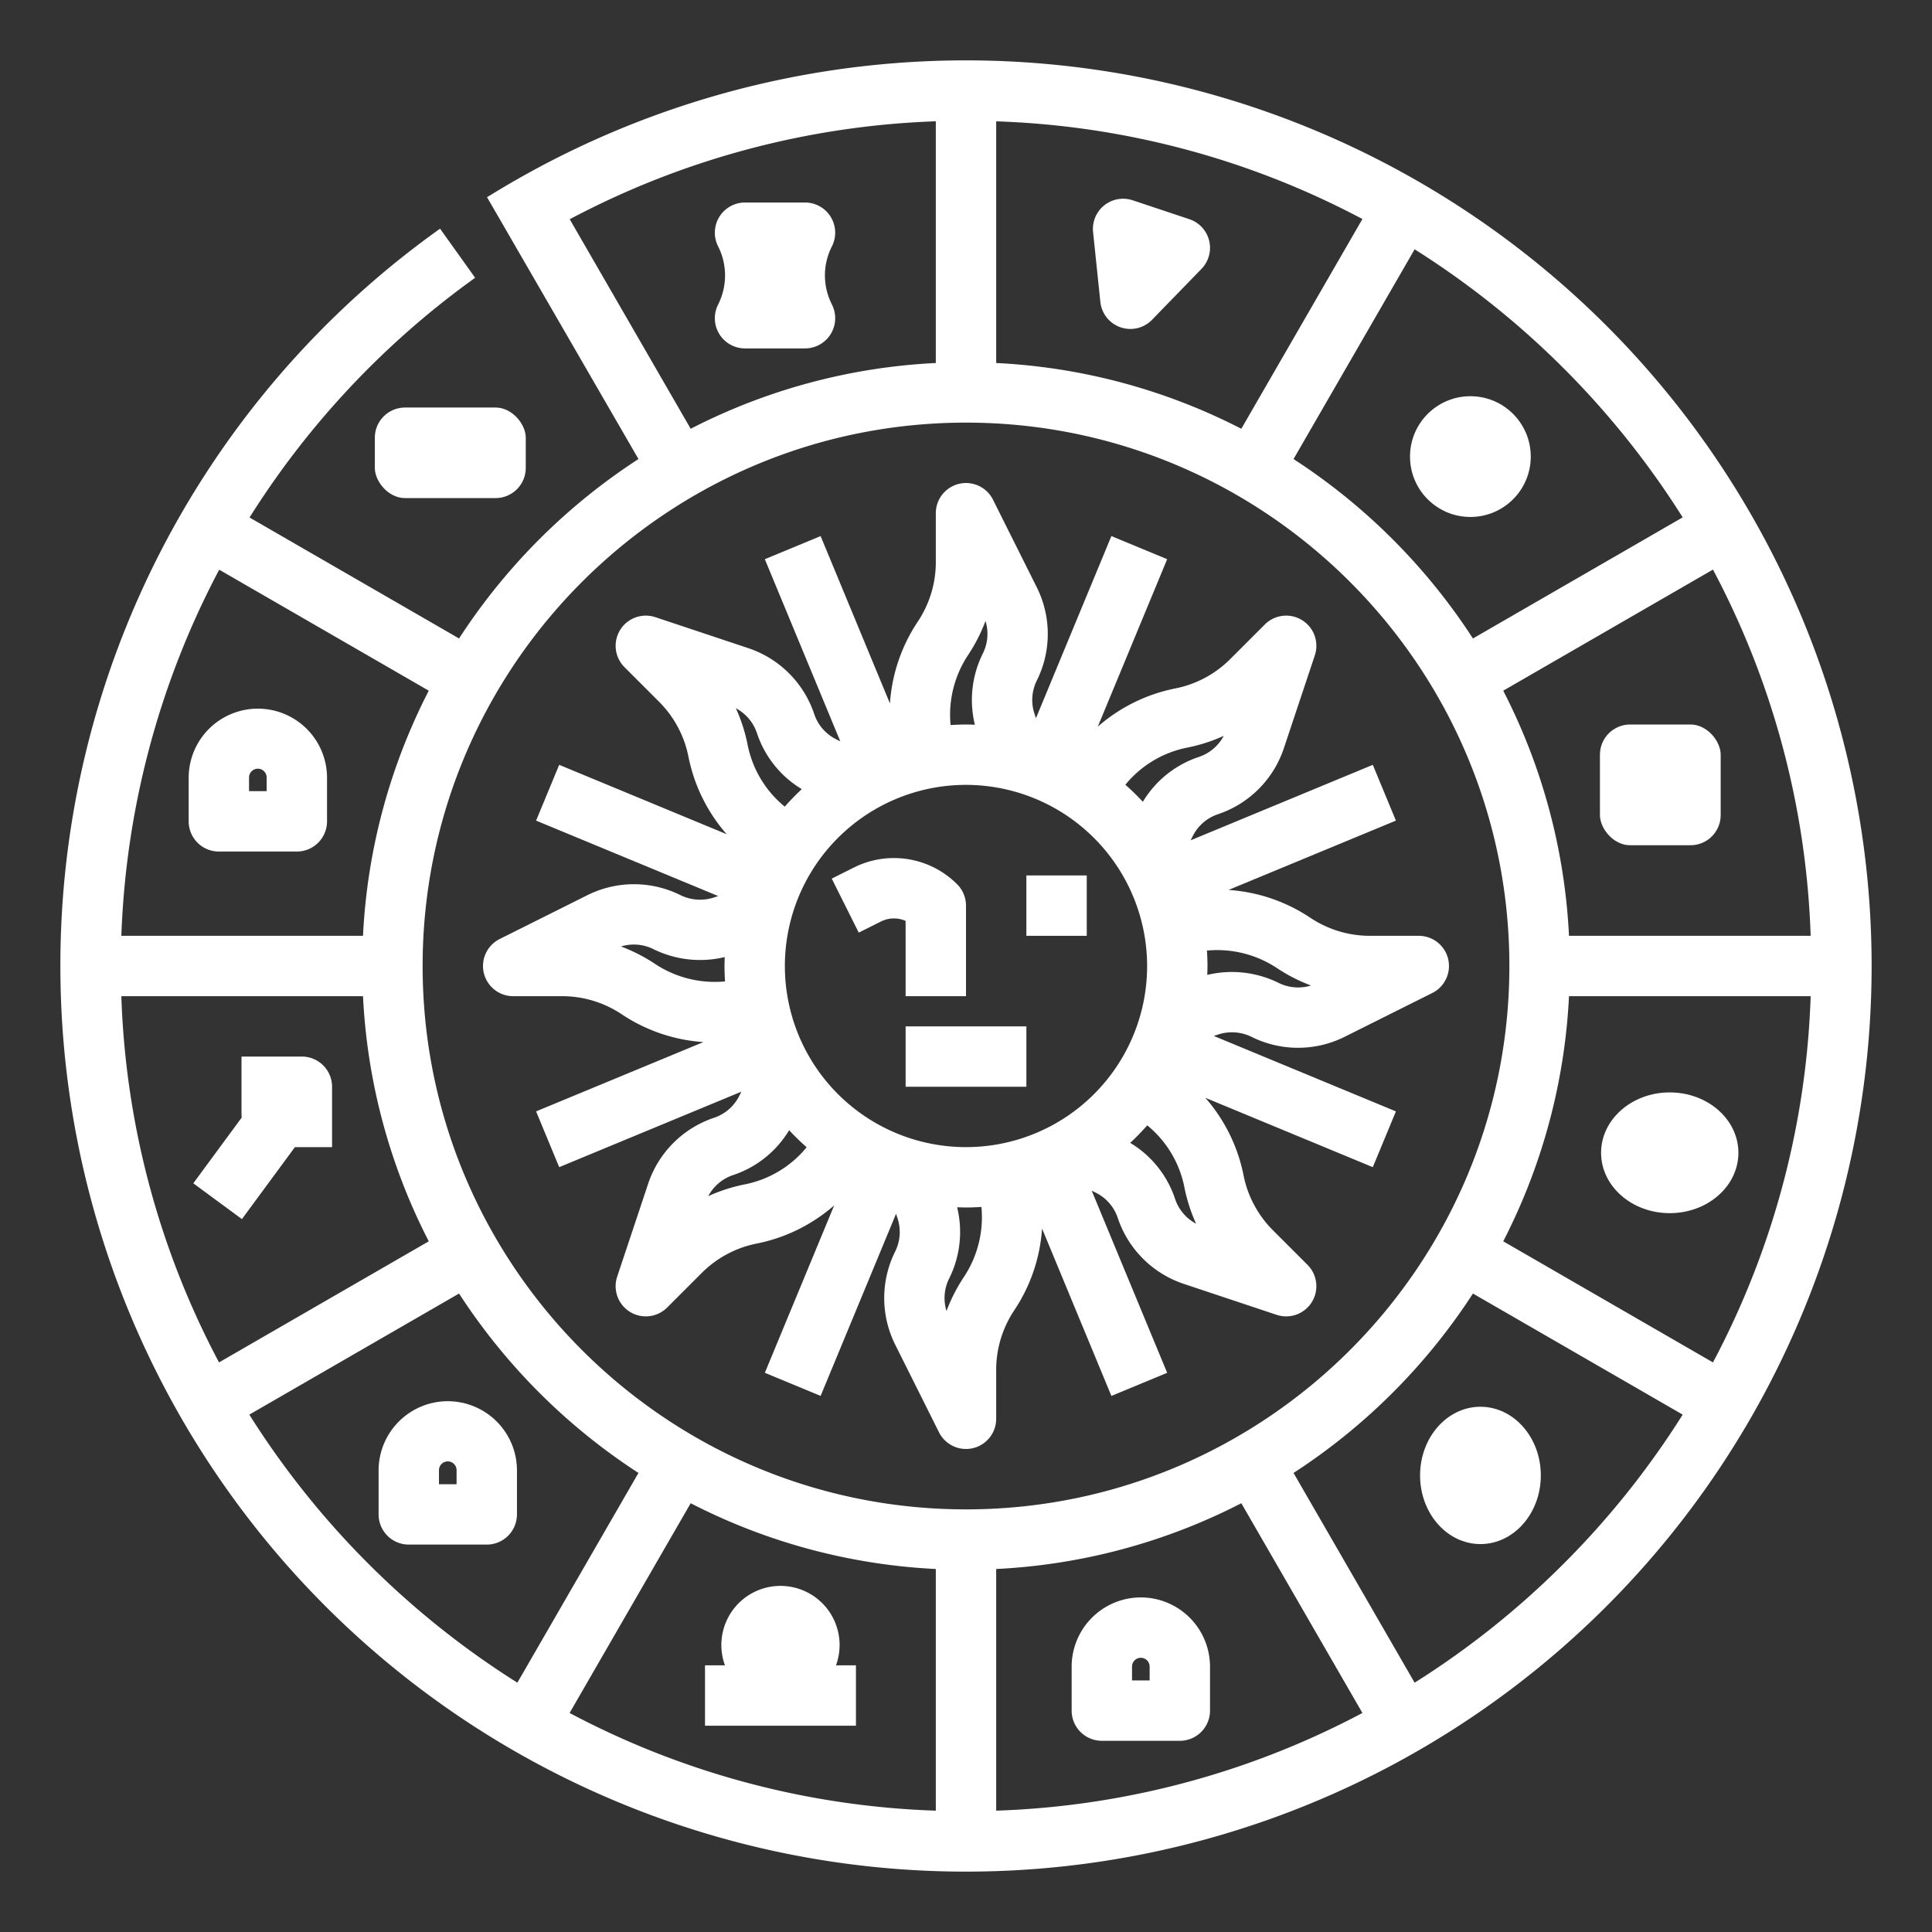 <?xml version="1.0"?>
<svg xmlns="http://www.w3.org/2000/svg" viewBox="0 0 512 512" fill="#fff" width="512" height="512"><rect x="0" y="0" width="512" height="512" fill="#333333" stroke="none"/><g id="Outline"><path d="M425.705,86.294a240.087,240.087,0,0,0-295.84-34.513l-.8.469,40.136,69.4A161.277,161.277,0,0,0,121.654,169.2L66.133,137.143A226.244,226.244,0,0,1,125.92,73.619l-9.3-13.019A239.708,239.708,0,0,0,16,256,240,240,0,0,0,425.705,425.706a240,240,0,0,0,0-339.412ZM415.8,264h64.044a222.5,222.5,0,0,1-25.889,97.052l-55.582-32.091A158.855,158.855,0,0,0,415.8,264Zm0-16a158.855,158.855,0,0,0-17.427-64.961l55.582-32.091A222.5,222.5,0,0,1,479.844,248Zm30.129-110.893L390.346,169.2A161.277,161.277,0,0,0,342.8,121.654l32.091-55.583a226.888,226.888,0,0,1,71.036,71.036ZM264,32.156a222.509,222.509,0,0,1,97.052,25.889l-32.09,55.582A158.86,158.86,0,0,0,264,96.2ZM150.981,58.1A223.518,223.518,0,0,1,248,32.143V96.2a158.86,158.86,0,0,0-64.962,17.427ZM256,112c79.4,0,144,64.6,144,144S335.4,400,256,400,112,335.4,112,256,176.6,112,256,112Zm-8,303.8v64.044a222.509,222.509,0,0,1-97.052-25.889l32.09-55.582A158.86,158.86,0,0,0,248,415.8Zm16,0a158.86,158.86,0,0,0,64.962-17.427l32.09,55.582A222.509,222.509,0,0,1,264,479.844ZM96.2,264a158.855,158.855,0,0,0,17.427,64.961L58.045,361.052A222.5,222.5,0,0,1,32.156,264ZM57.632,151.85c.153-.292.318-.577.472-.867l55.523,32.056A158.855,158.855,0,0,0,96.2,248H32.159A224.374,224.374,0,0,1,57.632,151.85Zm8.439,223.043L121.654,342.8A161.277,161.277,0,0,0,169.2,390.346l-32.091,55.583a226.888,226.888,0,0,1-71.036-71.036Zm348.321,39.5a225.851,225.851,0,0,1-39.5,31.537L342.8,390.346A161.277,161.277,0,0,0,390.346,342.8l55.583,32.091A225.777,225.777,0,0,1,414.392,414.392Z"/><path d="M128.214,257.837A8,8,0,0,0,136,264h12.97a28.327,28.327,0,0,1,8.216,1.212,28.658,28.658,0,0,1,7.558,3.566,44.26,44.26,0,0,0,21.665,7.383l-44.341,18.368,6.123,14.782,48.271-20-.559,1.12a11.541,11.541,0,0,1-6.7,5.8A27.675,27.675,0,0,0,171.78,313.66l-8.219,24.66a8,8,0,0,0,13.247,8.187l9.17-9.17a28.387,28.387,0,0,1,6.695-4.968,28.061,28.061,0,0,1,7.829-2.805,44.288,44.288,0,0,0,20.571-10.133l-18.384,44.378,14.782,6.123,19.991-48.259.389,1.167a11.634,11.634,0,0,1-.624,8.827,27.663,27.663,0,0,0,0,24.66l11.62,23.25A8,8,0,0,0,264,376V363.03a28.344,28.344,0,0,1,1.212-8.217,28.694,28.694,0,0,1,3.565-7.557,44.228,44.228,0,0,0,7.377-21.683l18.375,44.359,14.782-6.123-20-48.272,1.118.558a11.541,11.541,0,0,1,5.8,6.7,27.672,27.672,0,0,0,17.429,17.427l24.659,8.22a8,8,0,0,0,8.188-13.246l-9.17-9.17a28.374,28.374,0,0,1-4.969-6.7,28.077,28.077,0,0,1-2.805-7.827,44.286,44.286,0,0,0-10.131-20.57l44.377,18.383,6.123-14.782-48.259-19.991,1.165-.388a11.768,11.768,0,0,1,8.829.623,27.664,27.664,0,0,0,24.659,0l23.25-11.62A8,8,0,0,0,376,248H363.03a28.327,28.327,0,0,1-8.216-1.212,28.658,28.658,0,0,1-7.558-3.566,44.262,44.262,0,0,0-21.678-7.378l44.354-18.373-6.123-14.782-48.271,20,.559-1.12a11.541,11.541,0,0,1,6.7-5.8A27.675,27.675,0,0,0,340.22,198.34l8.219-24.66a8,8,0,0,0-13.247-8.187l-9.17,9.17a28.387,28.387,0,0,1-6.695,4.968,28.061,28.061,0,0,1-7.829,2.805,44.288,44.288,0,0,0-20.571,10.133l18.384-44.378-14.782-6.123-19.991,48.259-.389-1.167a11.634,11.634,0,0,1,.624-8.827,27.663,27.663,0,0,0,0-24.66l-11.62-23.25A8,8,0,0,0,248,136v12.97a28.344,28.344,0,0,1-1.212,8.217,28.694,28.694,0,0,1-3.565,7.557,44.228,44.228,0,0,0-7.377,21.683l-18.375-44.359-14.782,6.123,20,48.272-1.118-.558a11.541,11.541,0,0,1-5.8-6.7,27.672,27.672,0,0,0-17.429-17.427l-24.659-8.22a8,8,0,0,0-8.188,13.246l9.17,9.17a28.374,28.374,0,0,1,4.969,6.7,28.077,28.077,0,0,1,2.805,7.827,44.286,44.286,0,0,0,10.131,20.57l-44.377-18.383-6.123,14.782,48.259,19.991-1.165.388a11.768,11.768,0,0,1-8.829-.623,27.661,27.661,0,0,0-24.659,0l-23.25,11.62A8,8,0,0,0,128.214,257.837ZM304,256a48,48,0,1,1-48-48A48.054,48.054,0,0,1,304,256ZM197.374,313.873a44.006,44.006,0,0,0-9.675,3.114,11.624,11.624,0,0,1,6.571-5.577,27.382,27.382,0,0,0,14.86-11.892q2.2,2.372,4.641,4.513A28.246,28.246,0,0,1,197.374,313.873Zm58.09,24.509a44.5,44.5,0,0,0-4.631,9.043,11.6,11.6,0,0,1,.7-8.6,27.629,27.629,0,0,0,2.116-18.888c.781.029,1.561.06,2.349.06,1.375,0,2.735-.059,4.088-.144A28.653,28.653,0,0,1,255.464,338.382Zm55.945-20.653a27.373,27.373,0,0,0-11.892-14.859,64.607,64.607,0,0,0,4.514-4.641,28.246,28.246,0,0,1,9.842,16.4,44,44,0,0,0,3.113,9.675A11.626,11.626,0,0,1,311.409,317.729Zm36.017-56.562a11.608,11.608,0,0,1-8.6-.7,27.976,27.976,0,0,0-18.888-2.106c.029-.784.06-1.568.06-2.359,0-1.375-.059-2.735-.145-4.088a28.653,28.653,0,0,1,18.528,4.624A44.472,44.472,0,0,0,347.426,261.167Zm-32.8-63.04a44.006,44.006,0,0,0,9.675-3.114,11.624,11.624,0,0,1-6.571,5.577,27.382,27.382,0,0,0-14.86,11.892q-2.205-2.371-4.641-4.513A28.246,28.246,0,0,1,314.626,198.127Zm-58.09-24.509a44.5,44.5,0,0,0,4.631-9.043,11.6,11.6,0,0,1-.7,8.6,27.629,27.629,0,0,0-2.116,18.888c-.781-.029-1.561-.06-2.349-.06-1.375,0-2.735.059-4.088.144A28.653,28.653,0,0,1,256.536,173.618Zm-55.945,20.653a27.373,27.373,0,0,0,11.892,14.859,64.607,64.607,0,0,0-4.514,4.641,28.246,28.246,0,0,1-9.842-16.4,44,44,0,0,0-3.113-9.675A11.626,11.626,0,0,1,200.591,194.271Zm-27.419,57.264a27.981,27.981,0,0,0,18.888,2.1c-.029.785-.06,1.569-.06,2.36,0,1.374.059,2.735.145,4.088a28.659,28.659,0,0,1-18.528-4.624,44.472,44.472,0,0,0-9.043-4.631A11.611,11.611,0,0,1,173.172,251.535Z"/><rect x="240" y="272" width="32" height="16"/><path d="M240,264h16V240a8,8,0,0,0-2.343-5.657A23.669,23.669,0,0,0,226.3,229.9l-5.881,2.941,7.156,14.31,5.881-2.94a7.685,7.685,0,0,1,6.541-.163Z"/><rect x="272" y="232" width="16" height="16"/><path d="M320.439,63.783a8,8,0,0,0-5.242-5.695l-15.031-5.011A8,8,0,0,0,289.679,61.5L291.605,80a8,8,0,0,0,13.7,4.746l13.1-13.49A8,8,0,0,0,320.439,63.783Z"/><circle cx="389.667" cy="121" r="16"/><rect x="424" y="192" width="32" height="32" rx="8" ry="8"/><ellipse cx="442.5" cy="305.5" rx="18.195" ry="16"/><ellipse cx="392.333" cy="391" rx="16" ry="18.195"/><path d="M302.334,423.332A18.354,18.354,0,0,0,284,441.666v11.666a8,8,0,0,0,8,8h20.666a8,8,0,0,0,8-8V441.666A18.354,18.354,0,0,0,302.334,423.332Zm2.333,22H300v-3.666a2.333,2.333,0,1,1,4.666,0Z"/><path d="M186.835,457.331h40v-16h-5.288a15.667,15.667,0,1,0-29.425,0h-5.287Z"/><path d="M118.667,371.333a18.355,18.355,0,0,0-18.334,18.334v11.666a8,8,0,0,0,8,8H129a8,8,0,0,0,8-8V389.667A18.355,18.355,0,0,0,118.667,371.333Zm2.333,22h-4.667v-3.666a2.334,2.334,0,1,1,4.667,0Z"/><path d="M58,225.667H78.667a8,8,0,0,0,8-8V206A18.334,18.334,0,0,0,50,206v11.667A8,8,0,0,0,58,225.667ZM66,206a2.334,2.334,0,0,1,4.667,0v3.667H66Z"/><path d="M51.225,313.59l12.884,9.487L78.155,304H88V288a8,8,0,0,0-8-8H64v16h.176Z"/><rect x="99.333" y="108" width="40" height="24" rx="8" ry="8"/><path d="M220.234,80.206a16.9,16.9,0,0,1,.12-14.685l.166-.339a8,8,0,0,0-7.187-11.516H197.44a8,8,0,0,0-7.13,11.627,17.071,17.071,0,0,1,.128,15.148l-.186.38a8,8,0,0,0,7.188,11.512h15.893a8,8,0,0,0,7.243-11.4Z"/></g></svg>
